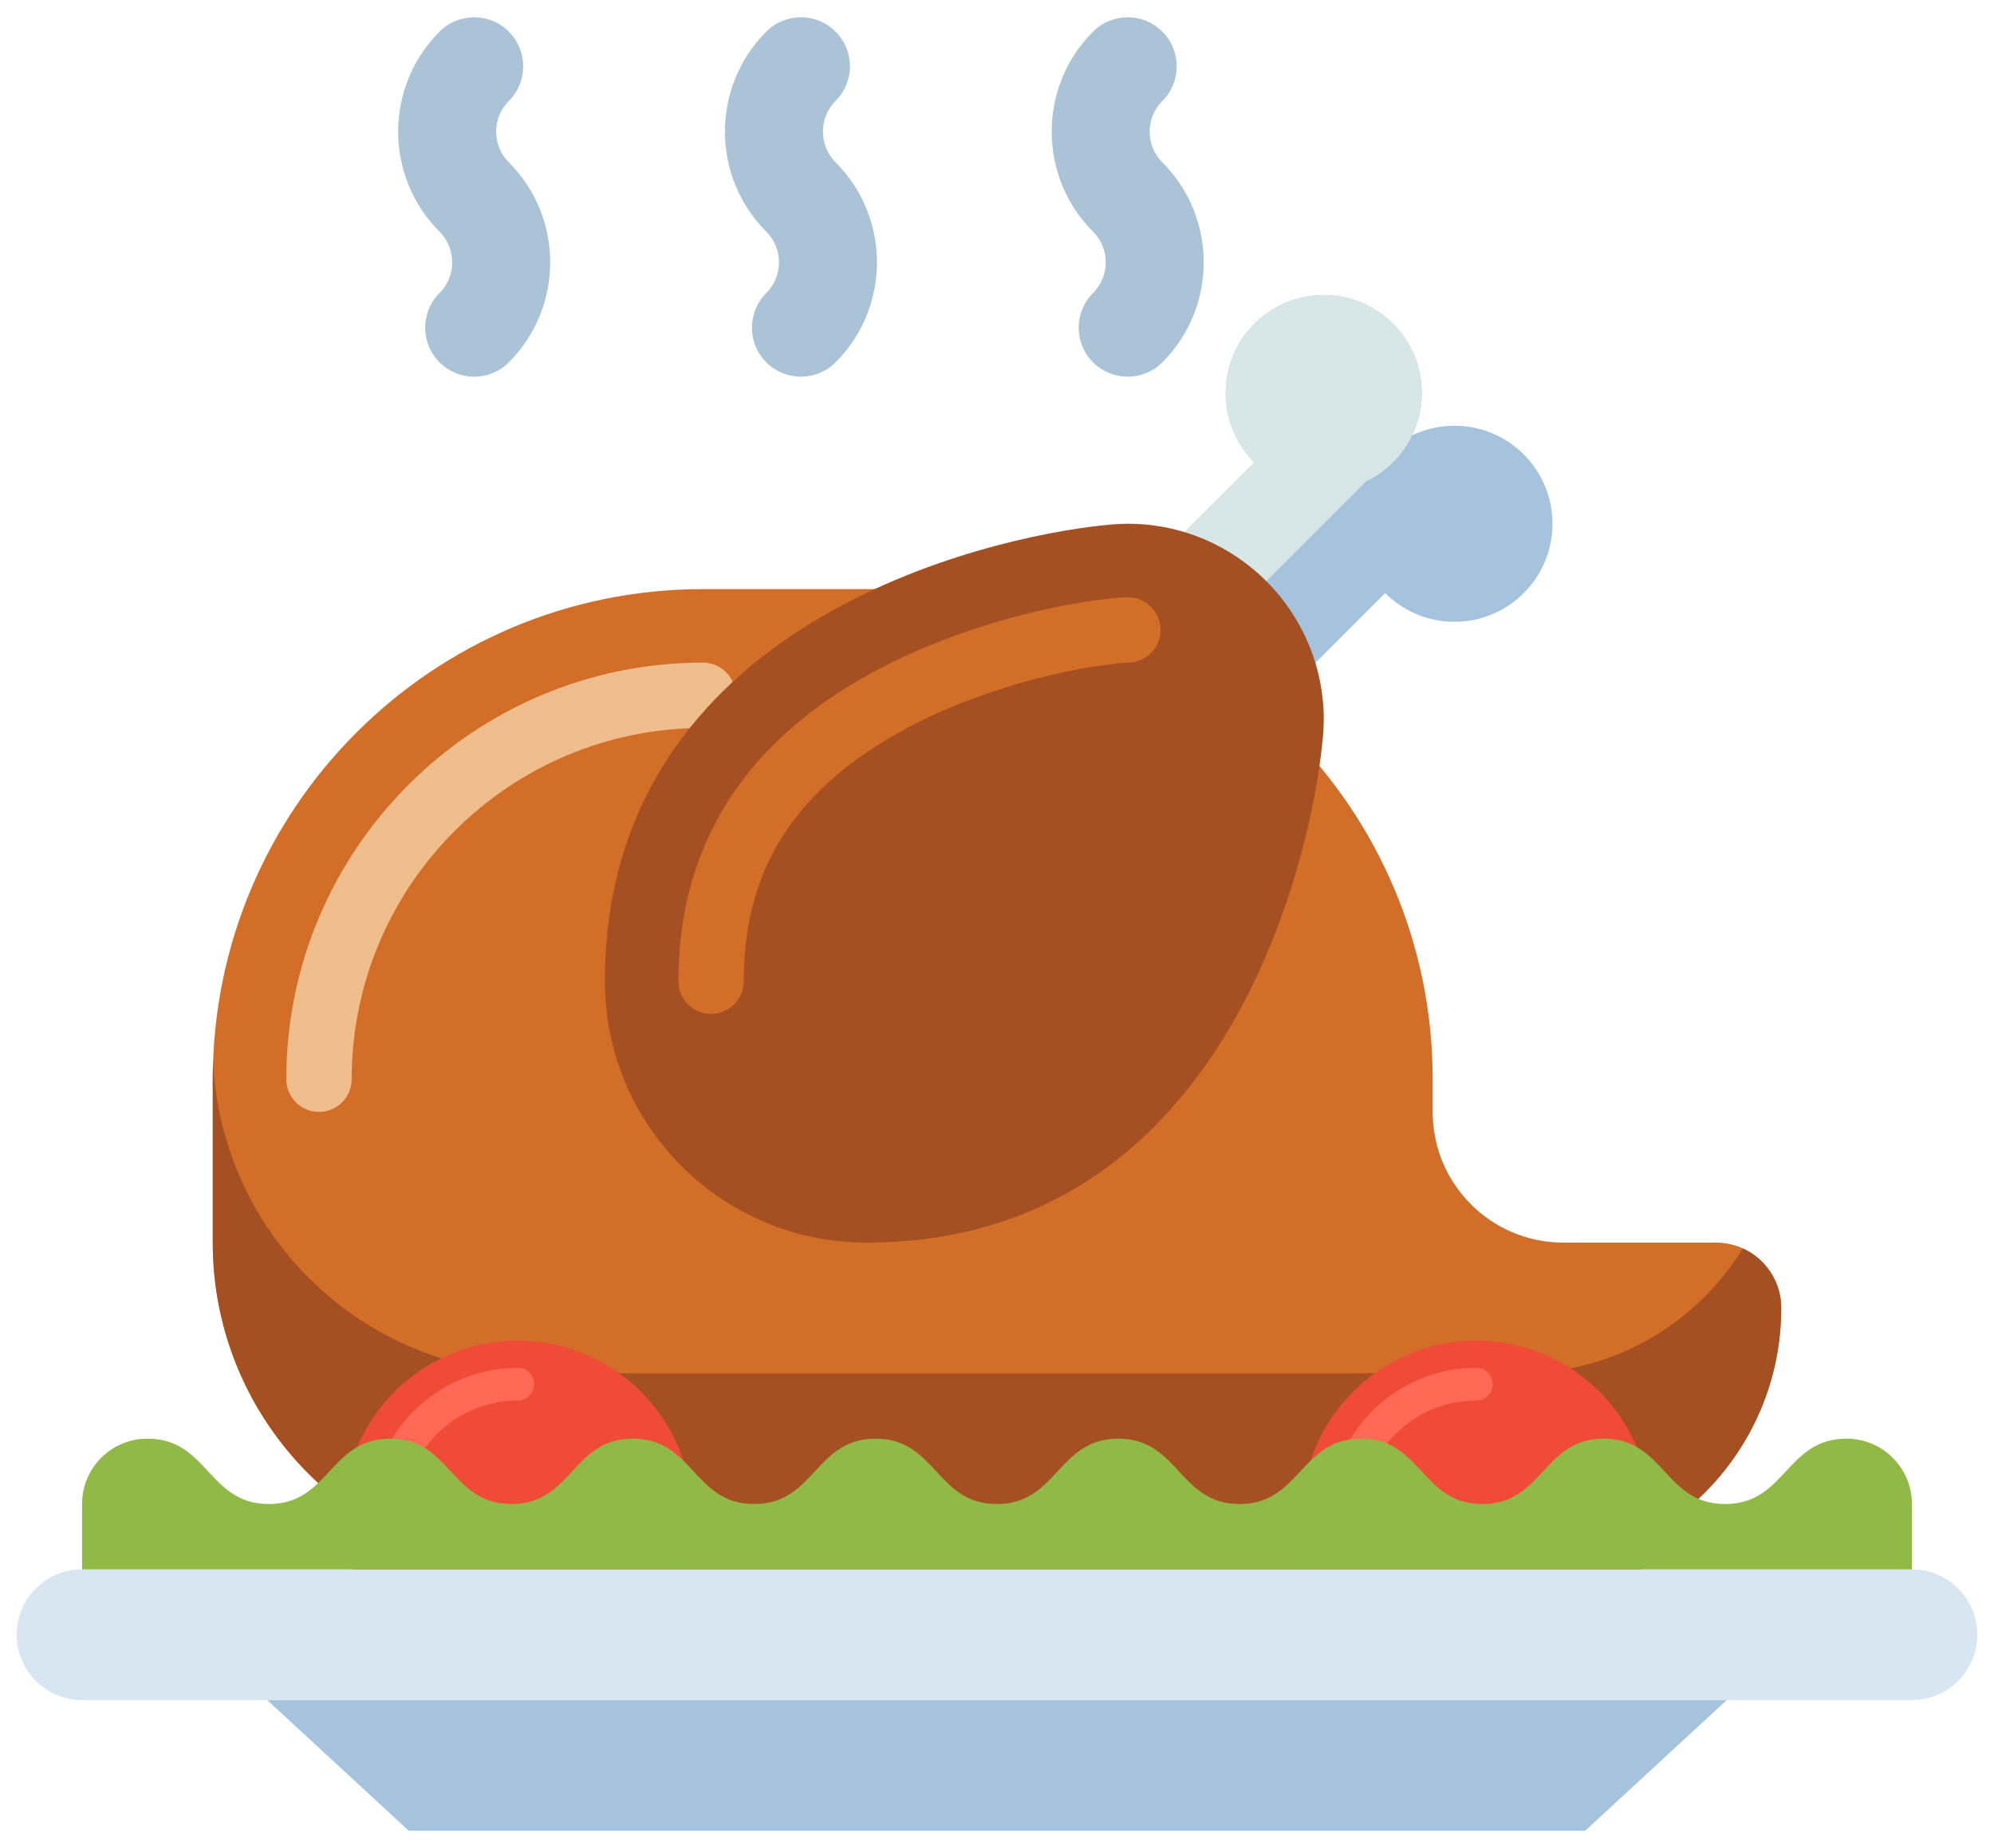 <svg width="82" height="76" viewBox="0 0 82 76" fill="none" xmlns="http://www.w3.org/2000/svg">
<path d="M59.812 17.508C59.191 17.508 58.602 17.649 58.077 17.9C58.328 17.374 58.469 16.786 58.469 16.164C58.469 13.938 56.664 12.133 54.438 12.133C52.211 12.133 50.406 13.938 50.406 16.164C50.406 17.277 50.857 18.285 51.587 19.015L46.375 24.227L51.75 29.602L56.962 24.39C57.692 25.119 58.699 25.57 59.812 25.57C62.039 25.57 63.844 23.765 63.844 21.539C63.844 19.313 62.039 17.508 59.812 17.508Z" fill="#A5C3DC"/>
<path d="M58.469 16.164C58.469 13.938 56.664 12.133 54.438 12.133C52.211 12.133 50.406 13.938 50.406 16.164C50.406 17.277 50.857 18.285 51.587 19.015L46.375 24.227L49.062 26.914L56.173 19.803C57.531 19.154 58.469 17.769 58.469 16.164Z" fill="#D7E6E6"/>
<path d="M58.917 45.727V44.383C58.917 33.251 49.892 24.227 38.761 24.227H28.906C17.774 24.227 8.75 33.251 8.75 44.383V51.102C8.75 58.523 14.766 64.539 22.188 64.539H62.5C68.437 64.539 73.25 59.726 73.25 53.789C73.25 52.305 72.047 51.102 70.562 51.102H64.292C61.323 51.102 58.917 48.695 58.917 45.727Z" fill="#D26E28"/>
<path d="M71.669 51.34C69.779 54.42 66.379 56.477 62.5 56.477H22.188C14.967 56.477 9.079 50.781 8.765 43.638C8.756 43.885 8.75 44.133 8.75 44.383V51.102C8.75 58.523 14.766 64.539 22.188 64.539H62.5C68.437 64.539 73.25 59.726 73.25 53.789C73.25 52.699 72.602 51.761 71.669 51.34Z" fill="#A55023"/>
<path d="M60.709 69.466C64.667 69.466 67.875 66.257 67.875 62.299C67.875 58.341 64.667 55.133 60.709 55.133C56.751 55.133 53.542 58.341 53.542 62.299C53.542 66.257 56.751 69.466 60.709 69.466Z" fill="#F04B37"/>
<path d="M55.334 62.971C54.963 62.971 54.662 62.67 54.662 62.299C54.662 58.965 57.375 56.253 60.709 56.253C61.08 56.253 61.381 56.553 61.381 56.924C61.381 57.295 61.08 57.596 60.709 57.596C58.116 57.596 56.006 59.706 56.006 62.299C56.006 62.67 55.705 62.971 55.334 62.971Z" fill="#FF6955"/>
<path d="M21.292 69.466C25.25 69.466 28.458 66.257 28.458 62.299C28.458 58.341 25.25 55.133 21.292 55.133C17.334 55.133 14.125 58.341 14.125 62.299C14.125 66.257 17.334 69.466 21.292 69.466Z" fill="#F04B37"/>
<path d="M15.917 62.971C15.546 62.971 15.245 62.67 15.245 62.299C15.245 58.965 17.958 56.253 21.292 56.253C21.663 56.253 21.964 56.553 21.964 56.924C21.964 57.295 21.663 57.596 21.292 57.596C18.699 57.596 16.589 59.706 16.589 62.299C16.589 62.67 16.288 62.971 15.917 62.971Z" fill="#FF6955"/>
<path d="M13.117 45.727C12.375 45.727 11.773 45.125 11.773 44.383C11.773 34.936 19.459 27.25 28.906 27.25C29.648 27.25 30.25 27.852 30.25 28.594C30.25 29.336 29.648 29.938 28.906 29.938C20.941 29.938 14.461 36.418 14.461 44.383C14.461 45.125 13.859 45.727 13.117 45.727Z" fill="#F0BE8C"/>
<path d="M3.375 64.539H78.625C80.109 64.539 81.312 65.742 81.312 67.227C81.312 68.711 80.109 69.914 78.625 69.914H3.375C1.891 69.914 0.688 68.711 0.688 67.227C0.688 65.742 1.891 64.539 3.375 64.539Z" fill="#D7E6F0"/>
<path d="M10.989 69.914H71.01L65.187 75.289H16.812L10.989 69.914Z" fill="#A5C3DC"/>
<path d="M54.431 29.85C54.435 29.757 54.438 29.672 54.438 29.601C54.438 25.148 50.828 21.539 46.375 21.539C46.304 21.539 46.22 21.541 46.127 21.545C45.874 21.553 45.625 21.572 45.378 21.602C40.665 22.084 24.875 25.578 24.875 40.352C24.875 46.288 29.688 51.102 35.625 51.102C50.399 51.102 53.892 35.311 54.374 30.598C54.404 30.352 54.424 30.102 54.431 29.85Z" fill="#A55023"/>
<path d="M29.242 41.695C28.5 41.695 27.898 41.094 27.898 40.352C27.898 35.148 30.267 31.058 34.939 28.195C38.533 25.993 42.974 24.887 45.686 24.61L45.761 24.602C45.905 24.584 46.063 24.572 46.219 24.567C46.225 24.567 46.345 24.563 46.371 24.562H46.382C47.119 24.562 47.72 25.157 47.725 25.896C47.731 26.638 47.134 27.244 46.392 27.25L46.314 27.253C46.225 27.256 46.15 27.262 46.075 27.271L45.973 27.282C43.528 27.532 39.552 28.52 36.343 30.487C32.416 32.894 30.586 36.029 30.586 40.352C30.586 41.094 29.984 41.695 29.242 41.695Z" fill="#D26E28"/>
<path d="M32.938 15.492C32.422 15.492 31.906 15.295 31.512 14.902C30.725 14.114 30.725 12.838 31.512 12.051C32.208 11.355 32.208 10.223 31.512 9.527C29.245 7.259 29.245 3.569 31.512 1.301C32.299 0.514 33.576 0.514 34.363 1.301C35.15 2.088 35.15 3.364 34.363 4.152C33.667 4.848 33.667 5.98 34.363 6.676C36.631 8.944 36.631 12.634 34.363 14.902C33.969 15.295 33.453 15.492 32.938 15.492Z" fill="#AAC3D7"/>
<path d="M46.375 15.492C45.859 15.492 45.343 15.295 44.95 14.902C44.163 14.114 44.163 12.838 44.95 12.051C45.646 11.355 45.646 10.223 44.95 9.527C42.682 7.259 42.682 3.569 44.95 1.301C45.737 0.514 47.013 0.514 47.8 1.301C48.588 2.088 48.588 3.364 47.8 4.152C47.104 4.848 47.104 5.98 47.8 6.676C50.068 8.944 50.068 12.634 47.8 14.902C47.407 15.295 46.891 15.492 46.375 15.492Z" fill="#AAC3D7"/>
<path d="M19.5 15.492C18.984 15.492 18.468 15.295 18.075 14.902C17.288 14.114 17.288 12.838 18.075 12.051C18.771 11.355 18.771 10.223 18.075 9.527C15.807 7.259 15.807 3.569 18.075 1.301C18.862 0.514 20.138 0.514 20.925 1.301C21.713 2.088 21.713 3.364 20.925 4.152C20.229 4.848 20.229 5.98 20.925 6.676C23.193 8.944 23.193 12.634 20.925 14.902C20.532 15.295 20.016 15.492 19.5 15.492Z" fill="#AAC3D7"/>
<path d="M75.938 59.164C73.442 59.164 73.442 61.852 70.945 61.852C68.45 61.852 68.45 59.164 65.953 59.164C63.458 59.164 63.458 61.852 60.962 61.852C58.466 61.852 58.466 59.164 55.971 59.164C53.475 59.164 53.475 61.852 50.979 61.852C48.483 61.852 48.483 59.164 45.988 59.164C43.493 59.164 43.493 61.852 40.997 61.852C38.502 61.852 38.502 59.164 36.007 59.164C33.512 59.164 33.512 61.852 31.017 61.852C28.521 61.852 28.521 59.164 26.026 59.164C23.53 59.164 23.53 61.852 21.035 61.852C18.54 61.852 18.54 59.164 16.044 59.164C13.549 59.164 13.549 61.852 11.053 61.852C8.558 61.852 8.558 59.164 6.062 59.164C4.578 59.164 3.375 60.367 3.375 61.852V64.539H78.625V61.852C78.625 60.367 77.422 59.164 75.938 59.164Z" fill="#91B945"/>
</svg>
